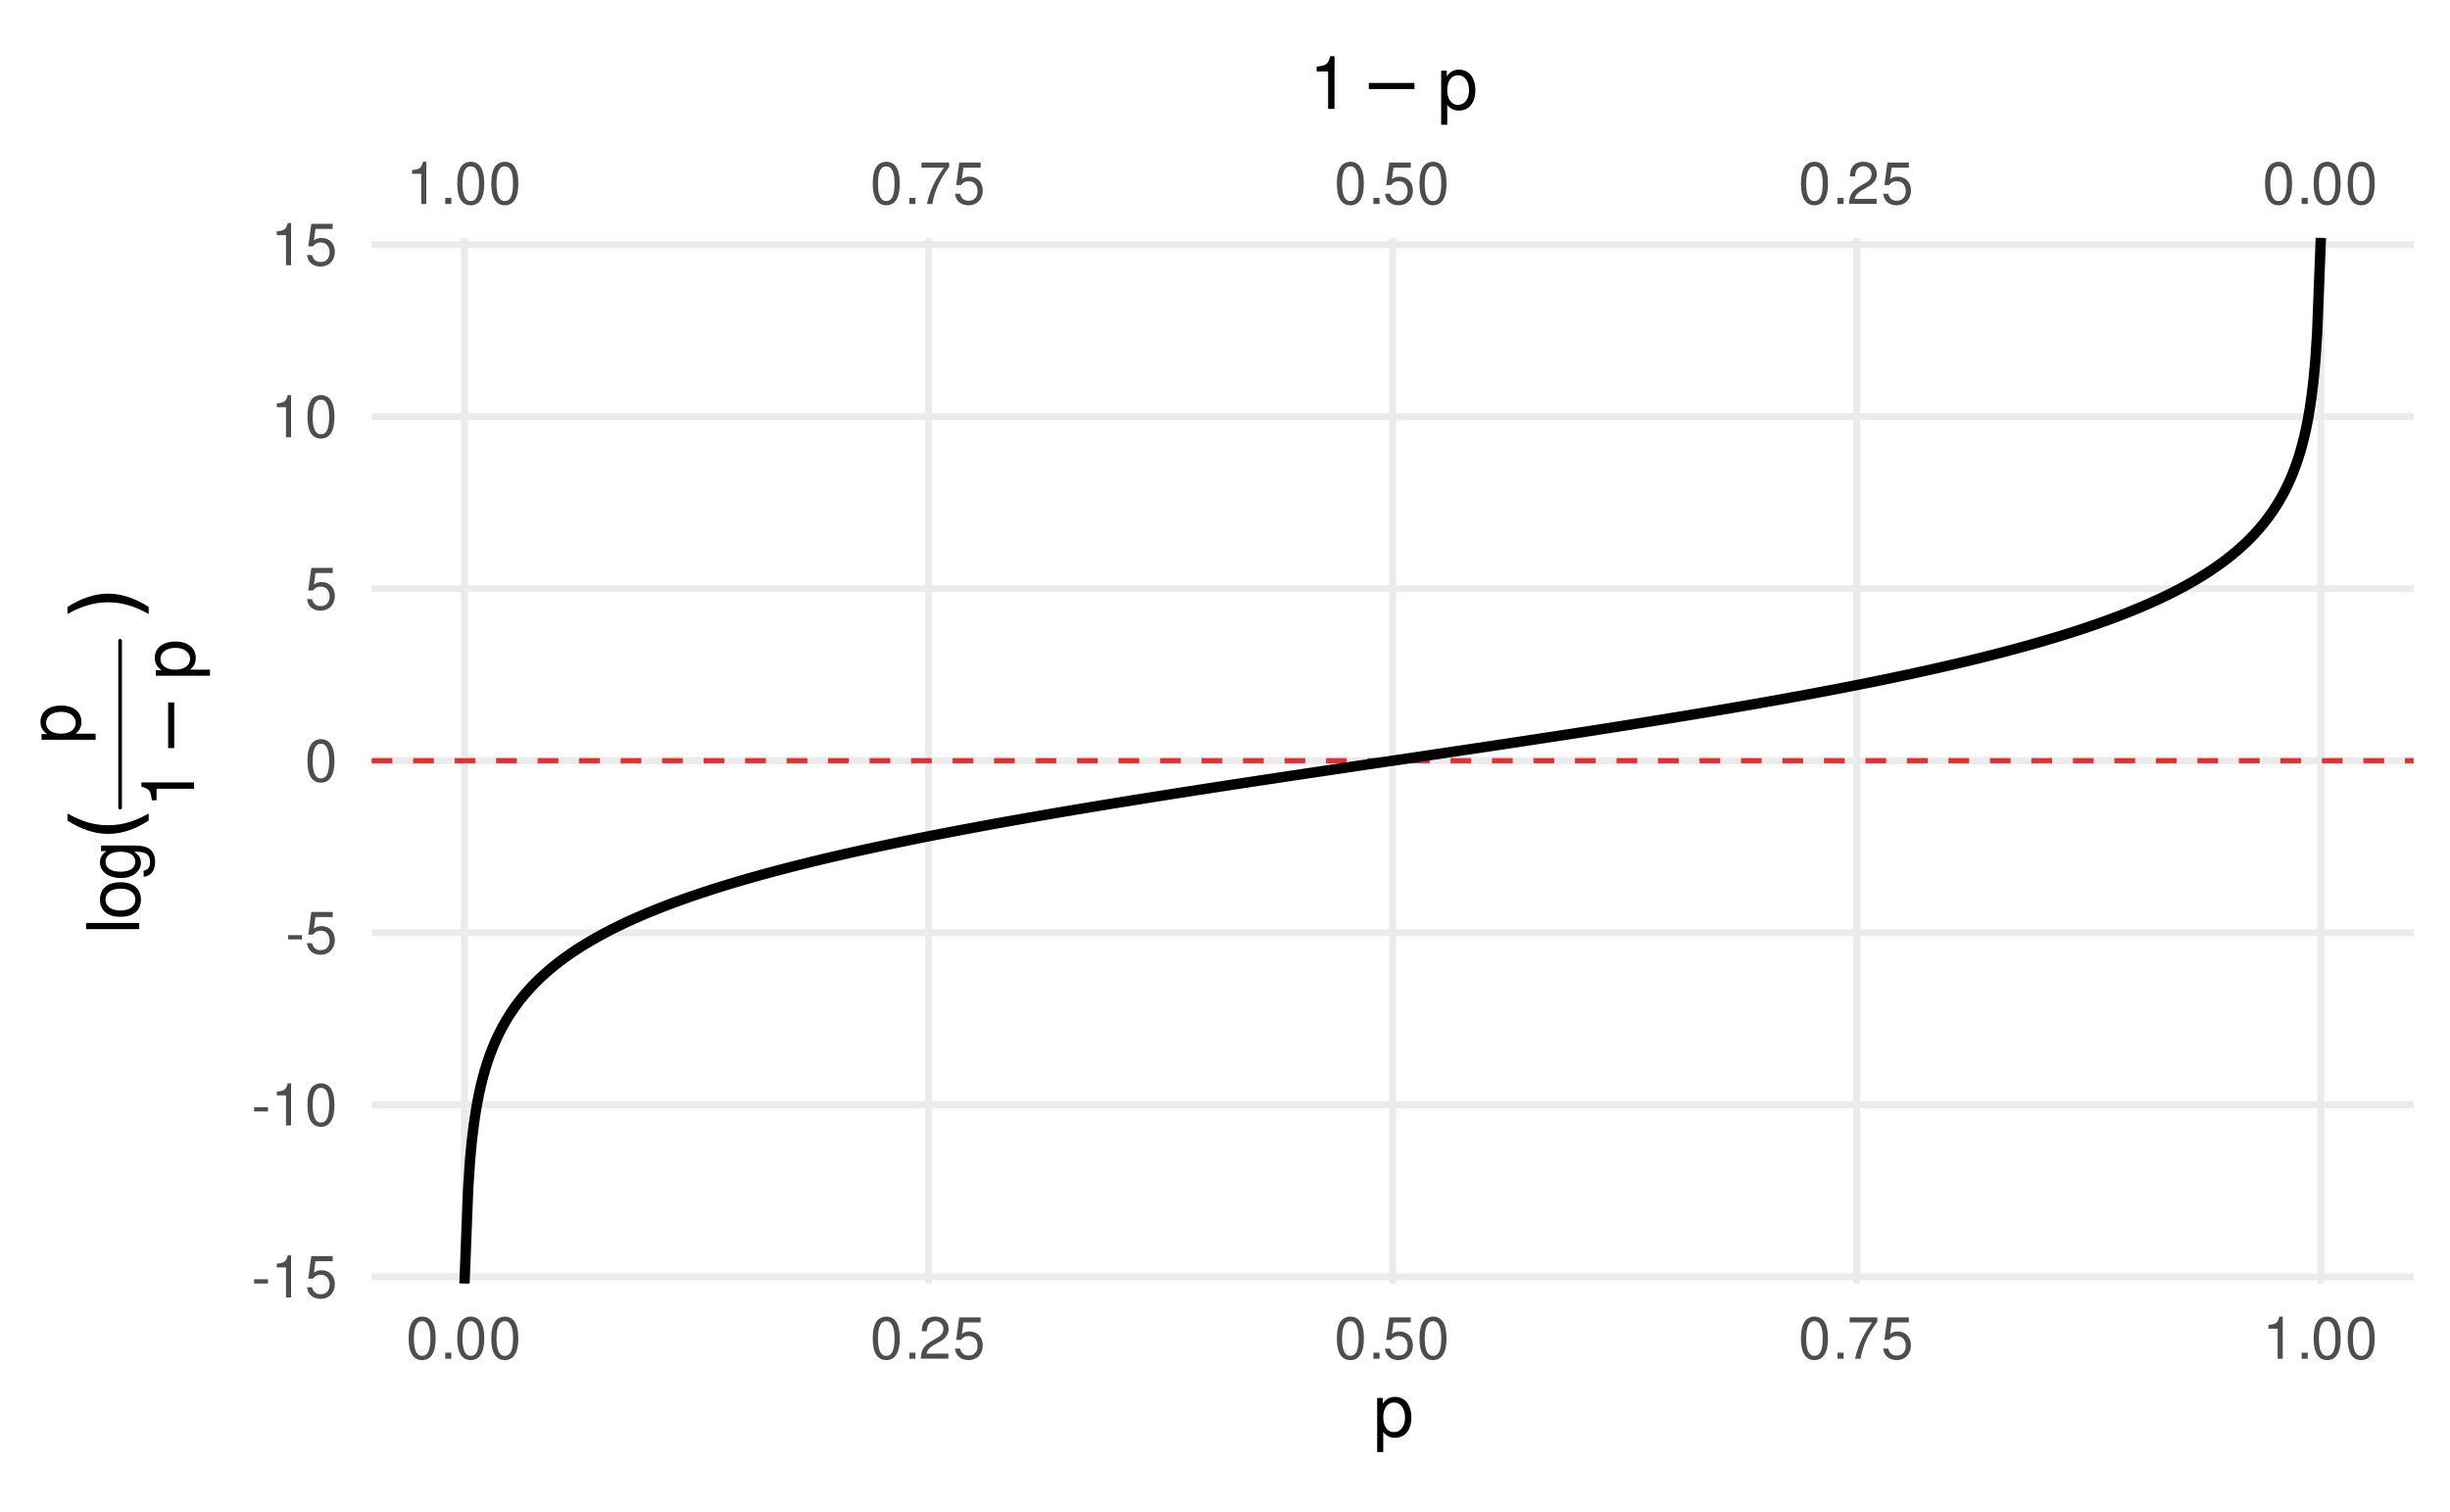<?xml version="1.0" encoding="UTF-8"?>
<svg xmlns="http://www.w3.org/2000/svg" xmlns:xlink="http://www.w3.org/1999/xlink" width="504pt" height="311pt" viewBox="0 0 504 311" version="1.1">
<defs>
<g>
<symbol overflow="visible" id="glyph0-0">
<path style="stroke:none;" d=""/>
</symbol>
<symbol overflow="visible" id="glyph0-1">
<path style="stroke:none;" d="M 3.297 -8.672 C 2.516 -8.672 1.781 -8.312 1.344 -7.734 C 0.797 -6.953 0.516 -5.812 0.516 -4.203 C 0.516 -1.266 1.469 0.281 3.297 0.281 C 5.094 0.281 6.078 -1.266 6.078 -4.125 C 6.078 -5.812 5.812 -6.938 5.25 -7.734 C 4.812 -8.328 4.109 -8.672 3.297 -8.672 Z M 3.297 -7.734 C 4.438 -7.734 5 -6.578 5 -4.219 C 5 -1.75 4.453 -0.594 3.281 -0.594 C 2.156 -0.594 1.594 -1.797 1.594 -4.188 C 1.594 -6.578 2.156 -7.734 3.297 -7.734 Z M 3.297 -7.734 "/>
</symbol>
<symbol overflow="visible" id="glyph0-2">
<path style="stroke:none;" d="M 2.297 -1.25 L 1.047 -1.25 L 1.047 0 L 2.297 0 Z M 2.297 -1.25 "/>
</symbol>
<symbol overflow="visible" id="glyph0-3">
<path style="stroke:none;" d="M 6.078 -1.047 L 1.594 -1.047 C 1.703 -1.766 2.094 -2.219 3.125 -2.859 L 4.328 -3.531 C 5.516 -4.188 6.125 -5.078 6.125 -6.141 C 6.125 -6.859 5.844 -7.531 5.344 -8 C 4.844 -8.453 4.219 -8.672 3.406 -8.672 C 2.328 -8.672 1.531 -8.297 1.062 -7.547 C 0.75 -7.094 0.625 -6.547 0.594 -5.672 L 1.656 -5.672 C 1.688 -6.266 1.766 -6.609 1.906 -6.906 C 2.188 -7.422 2.734 -7.75 3.375 -7.75 C 4.328 -7.75 5.047 -7.062 5.047 -6.125 C 5.047 -5.422 4.656 -4.828 3.906 -4.391 L 2.797 -3.75 C 1.016 -2.719 0.5 -1.906 0.406 -0.016 L 6.078 -0.016 Z M 6.078 -1.047 "/>
</symbol>
<symbol overflow="visible" id="glyph0-4">
<path style="stroke:none;" d="M 5.719 -8.516 L 1.312 -8.516 L 0.688 -3.875 L 1.656 -3.875 C 2.141 -4.469 2.562 -4.672 3.234 -4.672 C 4.375 -4.672 5.078 -3.891 5.078 -2.625 C 5.078 -1.406 4.375 -0.656 3.219 -0.656 C 2.297 -0.656 1.734 -1.125 1.469 -2.094 L 0.422 -2.094 C 0.562 -1.391 0.688 -1.062 0.938 -0.75 C 1.422 -0.094 2.281 0.281 3.234 0.281 C 4.953 0.281 6.156 -0.969 6.156 -2.766 C 6.156 -4.453 5.047 -5.609 3.406 -5.609 C 2.812 -5.609 2.328 -5.453 1.844 -5.094 L 2.172 -7.469 L 5.719 -7.469 Z M 5.719 -8.516 "/>
</symbol>
<symbol overflow="visible" id="glyph0-5">
<path style="stroke:none;" d="M 6.234 -8.516 L 0.547 -8.516 L 0.547 -7.469 L 5.141 -7.469 C 3.125 -4.578 2.297 -2.797 1.656 0 L 2.781 0 C 3.25 -2.719 4.312 -5.062 6.234 -7.625 Z M 6.234 -8.516 "/>
</symbol>
<symbol overflow="visible" id="glyph0-6">
<path style="stroke:none;" d="M 3.109 -6.188 L 3.109 0 L 4.156 0 L 4.156 -8.672 L 3.469 -8.672 C 3.094 -7.344 2.859 -7.156 1.219 -6.953 L 1.219 -6.188 Z M 3.109 -6.188 "/>
</symbol>
<symbol overflow="visible" id="glyph0-7">
<path style="stroke:none;" d="M 3.406 -3.75 L 0.547 -3.75 L 0.547 -2.875 L 3.406 -2.875 Z M 3.406 -3.75 "/>
</symbol>
<symbol overflow="visible" id="glyph1-0">
<path style="stroke:none;" d=""/>
</symbol>
<symbol overflow="visible" id="glyph1-1">
<path style="stroke:none;" d="M 3.891 -7.719 L 3.891 0 L 5.203 0 L 5.203 -10.844 L 4.328 -10.844 C 3.875 -9.188 3.562 -8.953 1.531 -8.688 L 1.531 -7.719 Z M 3.891 -7.719 "/>
</symbol>
<symbol overflow="visible" id="glyph1-2">
<path style="stroke:none;" d="M 0.812 3.266 L 2.062 3.266 L 2.062 -0.828 C 2.734 -0.016 3.469 0.344 4.484 0.344 C 6.531 0.344 7.844 -1.297 7.844 -3.797 C 7.844 -6.438 6.562 -8.078 4.469 -8.078 C 3.406 -8.078 2.547 -7.609 1.969 -6.672 L 1.969 -7.859 L 0.812 -7.859 Z M 4.266 -6.922 C 5.641 -6.922 6.547 -5.703 6.547 -3.828 C 6.547 -2.047 5.625 -0.828 4.266 -0.828 C 2.922 -0.828 2.062 -2.031 2.062 -3.875 C 2.062 -5.719 2.922 -6.922 4.266 -6.922 Z M 4.266 -6.922 "/>
</symbol>
<symbol overflow="visible" id="glyph2-0">
<path style="stroke:none;" d="M 0.75 2.656 L 0.75 -10.578 L 8.25 -10.578 L 8.25 2.656 Z M 1.594 1.812 L 7.406 1.812 L 7.406 -9.734 L 1.594 -9.734 Z M 1.594 1.812 "/>
</symbol>
<symbol overflow="visible" id="glyph2-1">
<path style="stroke:none;" d="M 1.594 -5.328 L 10.984 -5.328 L 10.984 -4.078 L 1.594 -4.078 Z M 1.594 -5.328 "/>
</symbol>
<symbol overflow="visible" id="glyph3-0">
<path style="stroke:none;" d=""/>
</symbol>
<symbol overflow="visible" id="glyph3-1">
<path style="stroke:none;" d="M -10.938 -2.281 L -10.938 -1.016 L 0 -1.016 L 0 -2.281 Z M -10.938 -2.281 "/>
</symbol>
<symbol overflow="visible" id="glyph3-2">
<path style="stroke:none;" d="M -8.078 -4.078 C -8.078 -1.859 -6.516 -0.547 -3.875 -0.547 C -1.219 -0.547 0.344 -1.859 0.344 -4.094 C 0.344 -6.312 -1.234 -7.656 -3.812 -7.656 C -6.547 -7.656 -8.078 -6.359 -8.078 -4.078 Z M -6.938 -4.094 C -6.938 -5.5 -5.781 -6.344 -3.828 -6.344 C -1.969 -6.344 -0.812 -5.469 -0.812 -4.094 C -0.812 -2.703 -1.969 -1.844 -3.875 -1.844 C -5.781 -1.844 -6.938 -2.703 -6.938 -4.094 Z M -6.938 -4.094 "/>
</symbol>
<symbol overflow="visible" id="glyph3-3">
<path style="stroke:none;" d="M -7.859 -6.062 L -6.719 -6.062 C -7.672 -5.438 -8.078 -4.734 -8.078 -3.75 C -8.078 -1.844 -6.312 -0.531 -3.797 -0.531 C -2.469 -0.531 -1.516 -0.844 -0.719 -1.516 C -0.031 -2.094 0.344 -2.844 0.344 -3.656 C 0.344 -4.609 -0.078 -5.281 -1.062 -5.938 L -0.656 -5.938 C 1.438 -5.938 2.219 -5.359 2.219 -3.797 C 2.219 -2.734 1.797 -2.172 0.906 -2.062 L 0.906 -0.781 C 2.359 -0.906 3.266 -2.062 3.266 -3.766 C 3.266 -4.922 2.891 -5.875 2.266 -6.391 C 1.531 -6.984 0.562 -7.219 -1.297 -7.219 L -7.859 -7.219 Z M -6.938 -3.875 C -6.938 -5.188 -5.812 -5.938 -3.828 -5.938 C -1.922 -5.938 -0.812 -5.172 -0.812 -3.875 C -0.812 -2.578 -1.938 -1.828 -3.875 -1.828 C -5.797 -1.828 -6.938 -2.578 -6.938 -3.875 Z M -6.938 -3.875 "/>
</symbol>
<symbol overflow="visible" id="glyph3-4">
<path style="stroke:none;" d="M 3.266 -0.812 L 3.266 -2.062 L -0.828 -2.062 C -0.016 -2.734 0.344 -3.469 0.344 -4.484 C 0.344 -6.531 -1.297 -7.844 -3.797 -7.844 C -6.438 -7.844 -8.078 -6.562 -8.078 -4.469 C -8.078 -3.406 -7.609 -2.547 -6.672 -1.969 L -7.859 -1.969 L -7.859 -0.812 Z M -6.922 -4.266 C -6.922 -5.641 -5.703 -6.547 -3.828 -6.547 C -2.047 -6.547 -0.828 -5.625 -0.828 -4.266 C -0.828 -2.922 -2.031 -2.062 -3.875 -2.062 C -5.719 -2.062 -6.922 -2.922 -6.922 -4.266 Z M -6.922 -4.266 "/>
</symbol>
<symbol overflow="visible" id="glyph3-5">
<path style="stroke:none;" d="M -7.719 -3.891 L 0 -3.891 L 0 -5.203 L -10.844 -5.203 L -10.844 -4.328 C -9.188 -3.875 -8.953 -3.562 -8.688 -1.531 L -7.719 -1.531 Z M -7.719 -3.891 "/>
</symbol>
<symbol overflow="visible" id="glyph4-0">
<path style="stroke:none;" d="M 3.312 -0.938 L -13.219 -0.938 L -13.219 -10.312 L 3.312 -10.312 Z M 2.266 -1.984 L 2.266 -9.266 L -12.172 -9.266 L -12.172 -1.984 Z M 2.266 -1.984 "/>
</symbol>
<symbol overflow="visible" id="glyph4-1">
<path style="stroke:none;" d="M -14.234 -5.812 C -12.828 -5 -11.438 -4.391 -10.062 -3.984 C -8.688 -3.586 -7.297 -3.391 -5.891 -3.391 C -4.473 -3.391 -3.07 -3.586 -1.688 -3.984 C -0.312 -4.391 1.07 -5 2.469 -5.812 L 2.469 -4.344 C 1.039 -3.426 -0.363 -2.738 -1.75 -2.281 C -3.145 -1.832 -4.523 -1.609 -5.891 -1.609 C -7.242 -1.609 -8.609 -1.832 -9.984 -2.281 C -11.367 -2.738 -12.785 -3.426 -14.234 -4.344 Z M -14.234 -5.812 "/>
</symbol>
<symbol overflow="visible" id="glyph4-2">
<path style="stroke:none;" d="M -14.234 -1.5 L -14.234 -2.969 C -12.785 -3.883 -11.367 -4.566 -9.984 -5.016 C -8.609 -5.473 -7.242 -5.703 -5.891 -5.703 C -4.523 -5.703 -3.145 -5.473 -1.75 -5.016 C -0.363 -4.566 1.039 -3.883 2.469 -2.969 L 2.469 -1.5 C 1.07 -2.312 -0.312 -2.914 -1.688 -3.312 C -3.07 -3.719 -4.473 -3.922 -5.891 -3.922 C -7.297 -3.922 -8.688 -3.719 -10.062 -3.312 C -11.438 -2.914 -12.828 -2.312 -14.234 -1.5 Z M -14.234 -1.5 "/>
</symbol>
<symbol overflow="visible" id="glyph5-0">
<path style="stroke:none;" d="M 2.656 -0.75 L -10.578 -0.75 L -10.578 -8.25 L 2.656 -8.25 Z M 1.812 -1.594 L 1.812 -7.406 L -9.734 -7.406 L -9.734 -1.594 Z M 1.812 -1.594 "/>
</symbol>
<symbol overflow="visible" id="glyph5-1">
<path style="stroke:none;" d="M -5.328 -1.594 L -5.328 -10.984 L -4.078 -10.984 L -4.078 -1.594 Z M -5.328 -1.594 "/>
</symbol>
</g>
<clipPath id="clip1">
  <path d="M 76.453 261 L 496.527 261 L 496.527 264 L 76.453 264 Z M 76.453 261 "/>
</clipPath>
<clipPath id="clip2">
  <path d="M 76.453 226 L 496.527 226 L 496.527 229 L 76.453 229 Z M 76.453 226 "/>
</clipPath>
<clipPath id="clip3">
  <path d="M 76.453 191 L 496.527 191 L 496.527 193 L 76.453 193 Z M 76.453 191 "/>
</clipPath>
<clipPath id="clip4">
  <path d="M 76.453 155 L 496.527 155 L 496.527 158 L 76.453 158 Z M 76.453 155 "/>
</clipPath>
<clipPath id="clip5">
  <path d="M 76.453 120 L 496.527 120 L 496.527 122 L 76.453 122 Z M 76.453 120 "/>
</clipPath>
<clipPath id="clip6">
  <path d="M 76.453 84 L 496.527 84 L 496.527 87 L 76.453 87 Z M 76.453 84 "/>
</clipPath>
<clipPath id="clip7">
  <path d="M 76.453 49 L 496.527 49 L 496.527 52 L 76.453 52 Z M 76.453 49 "/>
</clipPath>
<clipPath id="clip8">
  <path d="M 94 48.934 L 97 48.934 L 97 264.066 L 94 264.066 Z M 94 48.934 "/>
</clipPath>
<clipPath id="clip9">
  <path d="M 190 48.934 L 192 48.934 L 192 264.066 L 190 264.066 Z M 190 48.934 "/>
</clipPath>
<clipPath id="clip10">
  <path d="M 285 48.934 L 288 48.934 L 288 264.066 L 285 264.066 Z M 285 48.934 "/>
</clipPath>
<clipPath id="clip11">
  <path d="M 381 48.934 L 383 48.934 L 383 264.066 L 381 264.066 Z M 381 48.934 "/>
</clipPath>
<clipPath id="clip12">
  <path d="M 476 48.934 L 479 48.934 L 479 264.066 L 476 264.066 Z M 476 48.934 "/>
</clipPath>
<clipPath id="clip13">
  <path d="M 76.453 155 L 496.527 155 L 496.527 158 L 76.453 158 Z M 76.453 155 "/>
</clipPath>
<clipPath id="clip14">
  <path d="M 94 48.934 L 479 48.934 L 479 264.066 L 94 264.066 Z M 94 48.934 "/>
</clipPath>
</defs>
<g id="surface44">
<rect x="0" y="0" width="504" height="311" style="fill:rgb(100%,100%,100%);fill-opacity:1;stroke:none;"/>
<g clip-path="url(#clip1)" clip-rule="nonzero">
<path style="fill:none;stroke-width:1.455;stroke-linecap:butt;stroke-linejoin:round;stroke:rgb(92.157%,92.157%,92.157%);stroke-opacity:1;stroke-miterlimit:10;" d="M 76.453 262.688 L 496.527 262.688 "/>
</g>
<g clip-path="url(#clip2)" clip-rule="nonzero">
<path style="fill:none;stroke-width:1.455;stroke-linecap:butt;stroke-linejoin:round;stroke:rgb(92.157%,92.157%,92.157%);stroke-opacity:1;stroke-miterlimit:10;" d="M 76.453 227.293 L 496.527 227.293 "/>
</g>
<g clip-path="url(#clip3)" clip-rule="nonzero">
<path style="fill:none;stroke-width:1.455;stroke-linecap:butt;stroke-linejoin:round;stroke:rgb(92.157%,92.157%,92.157%);stroke-opacity:1;stroke-miterlimit:10;" d="M 76.453 191.895 L 496.527 191.895 "/>
</g>
<g clip-path="url(#clip4)" clip-rule="nonzero">
<path style="fill:none;stroke-width:1.455;stroke-linecap:butt;stroke-linejoin:round;stroke:rgb(92.157%,92.157%,92.157%);stroke-opacity:1;stroke-miterlimit:10;" d="M 76.453 156.5 L 496.527 156.5 "/>
</g>
<g clip-path="url(#clip5)" clip-rule="nonzero">
<path style="fill:none;stroke-width:1.455;stroke-linecap:butt;stroke-linejoin:round;stroke:rgb(92.157%,92.157%,92.157%);stroke-opacity:1;stroke-miterlimit:10;" d="M 76.453 121.105 L 496.527 121.105 "/>
</g>
<g clip-path="url(#clip6)" clip-rule="nonzero">
<path style="fill:none;stroke-width:1.455;stroke-linecap:butt;stroke-linejoin:round;stroke:rgb(92.157%,92.157%,92.157%);stroke-opacity:1;stroke-miterlimit:10;" d="M 76.453 85.707 L 496.527 85.707 "/>
</g>
<g clip-path="url(#clip7)" clip-rule="nonzero">
<path style="fill:none;stroke-width:1.455;stroke-linecap:butt;stroke-linejoin:round;stroke:rgb(92.157%,92.157%,92.157%);stroke-opacity:1;stroke-miterlimit:10;" d="M 76.453 50.312 L 496.527 50.312 "/>
</g>
<g clip-path="url(#clip8)" clip-rule="nonzero">
<path style="fill:none;stroke-width:1.455;stroke-linecap:butt;stroke-linejoin:round;stroke:rgb(92.157%,92.157%,92.157%);stroke-opacity:1;stroke-miterlimit:10;" d="M 95.547 264.066 L 95.547 48.934 "/>
</g>
<g clip-path="url(#clip9)" clip-rule="nonzero">
<path style="fill:none;stroke-width:1.455;stroke-linecap:butt;stroke-linejoin:round;stroke:rgb(92.157%,92.157%,92.157%);stroke-opacity:1;stroke-miterlimit:10;" d="M 191.02 264.066 L 191.02 48.934 "/>
</g>
<g clip-path="url(#clip10)" clip-rule="nonzero">
<path style="fill:none;stroke-width:1.455;stroke-linecap:butt;stroke-linejoin:round;stroke:rgb(92.157%,92.157%,92.157%);stroke-opacity:1;stroke-miterlimit:10;" d="M 286.492 264.066 L 286.492 48.934 "/>
</g>
<g clip-path="url(#clip11)" clip-rule="nonzero">
<path style="fill:none;stroke-width:1.455;stroke-linecap:butt;stroke-linejoin:round;stroke:rgb(92.157%,92.157%,92.157%);stroke-opacity:1;stroke-miterlimit:10;" d="M 381.961 264.066 L 381.961 48.934 "/>
</g>
<g clip-path="url(#clip12)" clip-rule="nonzero">
<path style="fill:none;stroke-width:1.455;stroke-linecap:butt;stroke-linejoin:round;stroke:rgb(92.157%,92.157%,92.157%);stroke-opacity:1;stroke-miterlimit:10;" d="M 477.434 264.066 L 477.434 48.934 "/>
</g>
<g clip-path="url(#clip13)" clip-rule="nonzero">
<path style="fill:none;stroke-width:1.067;stroke-linecap:butt;stroke-linejoin:round;stroke:rgb(93.333%,17.255%,17.255%);stroke-opacity:1;stroke-dasharray:4.268,4.268;stroke-miterlimit:10;" d="M 76.453 156.5 L 496.527 156.5 "/>
</g>
<g clip-path="url(#clip14)" clip-rule="nonzero">
<path style="fill:none;stroke-width:2.134;stroke-linecap:butt;stroke-linejoin:round;stroke:rgb(0%,0%,0%);stroke-opacity:1;stroke-miterlimit:10;" d="M 95.547 264.066 L 95.93 254.289 L 96.312 244.461 L 96.691 238.707 L 97.074 234.617 L 97.457 231.445 L 97.84 228.848 L 98.223 226.652 L 98.602 224.746 L 98.984 223.066 L 99.367 221.559 L 99.75 220.195 L 100.129 218.949 L 100.512 217.801 L 100.895 216.738 L 101.277 215.746 L 101.656 214.82 L 102.039 213.945 L 102.422 213.121 L 102.805 212.344 L 103.184 211.602 L 103.566 210.898 L 103.949 210.223 L 104.332 209.578 L 104.711 208.961 L 105.094 208.371 L 105.477 207.801 L 105.859 207.25 L 106.242 206.723 L 106.621 206.211 L 107.004 205.715 L 107.387 205.238 L 107.77 204.773 L 108.148 204.324 L 108.531 203.887 L 108.914 203.461 L 109.297 203.047 L 109.676 202.645 L 110.059 202.25 L 110.441 201.871 L 110.824 201.496 L 111.203 201.133 L 111.586 200.777 L 111.969 200.43 L 112.352 200.086 L 112.734 199.754 L 113.113 199.43 L 113.496 199.109 L 113.879 198.797 L 114.262 198.488 L 114.641 198.188 L 115.406 197.602 L 115.789 197.32 L 116.168 197.039 L 116.551 196.766 L 116.934 196.496 L 117.316 196.23 L 117.695 195.969 L 118.078 195.711 L 118.461 195.457 L 118.844 195.207 L 119.223 194.961 L 119.988 194.484 L 120.754 194.016 L 121.133 193.789 L 121.516 193.562 L 122.281 193.125 L 122.66 192.906 L 123.426 192.484 L 123.809 192.277 L 124.188 192.07 L 124.57 191.867 L 125.336 191.469 L 125.715 191.273 L 126.098 191.078 L 126.48 190.887 L 126.863 190.699 L 127.242 190.512 L 128.008 190.145 L 128.773 189.785 L 129.152 189.605 L 129.535 189.43 L 130.301 189.086 L 130.68 188.914 L 131.445 188.578 L 131.828 188.414 L 132.207 188.25 L 132.59 188.086 L 133.355 187.766 L 133.734 187.609 L 134.5 187.297 L 135.266 186.992 L 135.645 186.84 L 136.027 186.688 L 136.41 186.539 L 136.793 186.395 L 137.172 186.246 L 137.938 185.957 L 138.32 185.816 L 138.699 185.672 L 139.465 185.391 L 139.848 185.254 L 140.227 185.117 L 140.992 184.844 L 141.375 184.711 L 141.754 184.574 L 142.137 184.441 L 142.52 184.312 L 142.902 184.18 L 143.285 184.051 L 143.664 183.922 L 144.047 183.793 L 144.43 183.668 L 144.812 183.539 L 145.191 183.414 L 145.957 183.164 L 146.34 183.043 L 146.719 182.922 L 147.102 182.797 L 147.484 182.676 L 147.867 182.559 L 148.246 182.438 L 149.395 182.086 L 149.773 181.969 L 150.156 181.852 L 150.539 181.738 L 150.922 181.621 L 151.305 181.508 L 151.684 181.395 L 152.066 181.281 L 152.449 181.172 L 152.832 181.059 L 153.211 180.949 L 154.359 180.621 L 154.738 180.512 L 155.121 180.402 L 155.887 180.191 L 156.266 180.082 L 157.031 179.871 L 157.414 179.77 L 157.797 179.664 L 158.176 179.562 L 158.559 179.457 L 159.324 179.254 L 159.703 179.152 L 160.469 178.949 L 160.852 178.852 L 161.23 178.75 L 161.613 178.652 L 161.996 178.551 L 162.379 178.453 L 162.758 178.355 L 163.523 178.16 L 163.906 178.066 L 164.285 177.969 L 164.668 177.875 L 165.051 177.777 L 165.816 177.59 L 166.195 177.496 L 167.344 177.215 L 167.723 177.121 L 168.105 177.031 L 168.488 176.938 L 168.871 176.848 L 169.25 176.754 L 170.398 176.484 L 170.777 176.395 L 171.543 176.215 L 171.926 176.129 L 172.309 176.039 L 172.688 175.953 L 173.07 175.863 L 173.453 175.777 L 173.836 175.688 L 174.215 175.602 L 175.363 175.344 L 175.742 175.258 L 176.125 175.172 L 176.508 175.09 L 176.891 175.004 L 177.27 174.918 L 178.035 174.754 L 178.418 174.668 L 178.797 174.586 L 179.18 174.504 L 179.562 174.418 L 180.328 174.254 L 180.707 174.172 L 181.09 174.094 L 181.855 173.93 L 182.234 173.848 L 182.617 173.77 L 183 173.688 L 183.383 173.609 L 183.762 173.527 L 184.145 173.449 L 184.527 173.367 L 184.91 173.289 L 185.289 173.211 L 186.438 172.977 L 186.816 172.898 L 187.965 172.664 L 188.348 172.59 L 188.727 172.512 L 189.109 172.434 L 189.492 172.359 L 189.875 172.281 L 190.254 172.207 L 190.637 172.129 L 191.402 171.98 L 191.781 171.902 L 192.93 171.68 L 193.309 171.605 L 194.84 171.309 L 195.219 171.234 L 195.602 171.164 L 196.367 171.016 L 196.746 170.945 L 197.512 170.797 L 197.895 170.727 L 198.273 170.652 L 199.039 170.512 L 199.422 170.438 L 199.801 170.367 L 200.566 170.227 L 200.949 170.152 L 201.328 170.082 L 202.859 169.801 L 203.238 169.73 L 203.621 169.66 L 204.004 169.594 L 204.387 169.523 L 204.766 169.453 L 205.148 169.383 L 205.531 169.316 L 205.914 169.246 L 206.293 169.176 L 206.676 169.109 L 207.059 169.039 L 207.441 168.973 L 207.82 168.902 L 208.203 168.836 L 208.586 168.766 L 209.352 168.633 L 209.73 168.562 L 210.879 168.363 L 211.258 168.293 L 212.406 168.094 L 212.785 168.027 L 213.934 167.828 L 214.312 167.762 L 215.078 167.629 L 215.461 167.566 L 215.84 167.5 L 216.988 167.301 L 217.371 167.238 L 217.75 167.172 L 218.133 167.105 L 218.516 167.043 L 218.898 166.977 L 219.277 166.914 L 219.66 166.848 L 220.043 166.785 L 220.426 166.719 L 220.805 166.656 L 221.188 166.59 L 221.57 166.527 L 221.953 166.461 L 222.332 166.398 L 222.715 166.336 L 223.098 166.27 L 223.48 166.207 L 223.859 166.145 L 224.242 166.082 L 224.625 166.016 L 225.391 165.891 L 225.77 165.828 L 226.918 165.641 L 227.297 165.578 L 228.445 165.391 L 228.824 165.328 L 229.973 165.141 L 230.352 165.078 L 231.117 164.953 L 231.5 164.895 L 231.883 164.832 L 232.262 164.77 L 233.027 164.645 L 233.41 164.586 L 233.789 164.523 L 234.172 164.461 L 234.555 164.402 L 234.938 164.34 L 235.316 164.277 L 235.699 164.219 L 236.082 164.156 L 236.465 164.098 L 236.844 164.035 L 237.227 163.977 L 237.992 163.852 L 238.371 163.793 L 238.754 163.734 L 239.137 163.672 L 239.52 163.613 L 239.902 163.551 L 240.281 163.492 L 240.664 163.43 L 241.43 163.312 L 241.809 163.25 L 242.574 163.133 L 242.957 163.07 L 243.336 163.012 L 244.102 162.895 L 244.484 162.832 L 244.863 162.773 L 245.629 162.656 L 246.012 162.594 L 246.395 162.535 L 246.773 162.477 L 247.922 162.301 L 248.301 162.242 L 248.684 162.184 L 249.066 162.121 L 249.449 162.062 L 249.828 162.004 L 250.977 161.828 L 251.355 161.77 L 252.504 161.594 L 252.883 161.535 L 254.031 161.359 L 254.414 161.305 L 254.793 161.246 L 255.941 161.07 L 256.32 161.012 L 257.469 160.836 L 257.848 160.781 L 258.996 160.605 L 259.375 160.547 L 259.758 160.492 L 260.523 160.375 L 260.902 160.316 L 261.285 160.258 L 261.668 160.203 L 262.434 160.086 L 262.812 160.031 L 263.961 159.855 L 264.34 159.801 L 265.105 159.684 L 265.488 159.629 L 265.867 159.57 L 266.25 159.512 L 266.633 159.457 L 267.016 159.398 L 267.395 159.34 L 267.777 159.285 L 268.543 159.168 L 268.926 159.113 L 269.305 159.055 L 269.688 159 L 270.453 158.883 L 270.832 158.828 L 271.215 158.77 L 271.598 158.715 L 271.98 158.656 L 272.359 158.598 L 272.742 158.543 L 273.125 158.484 L 273.508 158.43 L 273.887 158.371 L 274.27 158.316 L 275.035 158.199 L 275.414 158.145 L 275.797 158.086 L 276.18 158.031 L 276.562 157.973 L 276.945 157.918 L 277.324 157.859 L 277.707 157.805 L 278.09 157.746 L 278.473 157.691 L 278.852 157.633 L 279.234 157.578 L 279.617 157.52 L 280 157.465 L 280.379 157.406 L 280.762 157.352 L 281.145 157.293 L 281.527 157.238 L 281.906 157.18 L 282.289 157.125 L 283.055 157.008 L 283.434 156.953 L 283.816 156.895 L 284.199 156.84 L 284.582 156.781 L 284.965 156.727 L 285.344 156.668 L 285.727 156.613 L 286.109 156.555 L 286.492 156.5 L 286.871 156.445 L 287.254 156.387 L 287.637 156.332 L 288.02 156.273 L 288.398 156.219 L 288.781 156.16 L 289.164 156.105 L 289.547 156.047 L 289.926 155.992 L 290.691 155.875 L 291.074 155.82 L 291.457 155.762 L 291.836 155.707 L 292.219 155.648 L 292.602 155.594 L 292.984 155.535 L 293.363 155.48 L 293.746 155.422 L 294.129 155.367 L 294.512 155.309 L 294.891 155.254 L 295.273 155.195 L 295.656 155.141 L 296.039 155.082 L 296.418 155.027 L 296.801 154.969 L 297.184 154.914 L 297.566 154.855 L 297.945 154.801 L 298.711 154.684 L 299.094 154.629 L 299.477 154.57 L 299.855 154.516 L 300.238 154.457 L 300.621 154.402 L 301.004 154.344 L 301.383 154.285 L 301.766 154.23 L 302.148 154.172 L 302.531 154.117 L 302.91 154.059 L 303.293 154 L 303.676 153.945 L 304.059 153.887 L 304.438 153.832 L 305.203 153.715 L 305.586 153.66 L 305.969 153.602 L 306.348 153.543 L 306.73 153.488 L 307.496 153.371 L 307.875 153.316 L 308.641 153.199 L 309.023 153.145 L 309.402 153.086 L 310.168 152.969 L 310.551 152.914 L 310.93 152.855 L 311.312 152.797 L 311.695 152.742 L 312.078 152.684 L 312.457 152.625 L 313.223 152.508 L 313.605 152.453 L 313.988 152.395 L 314.367 152.336 L 315.133 152.219 L 315.516 152.164 L 315.895 152.105 L 317.043 151.93 L 317.422 151.871 L 318.57 151.695 L 318.949 151.641 L 320.098 151.465 L 320.477 151.406 L 322.008 151.172 L 322.387 151.113 L 323.535 150.938 L 323.914 150.879 L 324.297 150.816 L 325.062 150.699 L 325.441 150.641 L 326.59 150.465 L 326.969 150.406 L 327.352 150.344 L 328.5 150.168 L 328.879 150.105 L 330.027 149.93 L 330.406 149.867 L 331.172 149.75 L 331.555 149.688 L 331.934 149.629 L 332.316 149.57 L 332.699 149.508 L 333.082 149.449 L 333.461 149.387 L 333.844 149.328 L 334.227 149.266 L 334.609 149.207 L 334.988 149.148 L 335.754 149.023 L 336.137 148.965 L 336.52 148.902 L 336.898 148.844 L 337.281 148.781 L 337.664 148.723 L 338.047 148.66 L 338.426 148.598 L 338.809 148.539 L 339.574 148.414 L 339.953 148.355 L 341.102 148.168 L 341.48 148.105 L 341.863 148.047 L 343.012 147.859 L 343.391 147.797 L 344.539 147.609 L 344.918 147.547 L 346.066 147.359 L 346.445 147.297 L 347.594 147.109 L 347.973 147.047 L 348.355 146.984 L 348.738 146.918 L 349.121 146.855 L 349.5 146.793 L 349.883 146.73 L 350.266 146.664 L 351.031 146.539 L 351.41 146.473 L 351.793 146.41 L 352.176 146.344 L 352.559 146.281 L 352.938 146.215 L 353.32 146.152 L 353.703 146.086 L 354.086 146.023 L 354.465 145.957 L 354.848 145.895 L 355.613 145.762 L 355.992 145.699 L 357.141 145.5 L 357.52 145.434 L 357.902 145.371 L 359.051 145.172 L 359.43 145.105 L 360.578 144.906 L 360.957 144.84 L 361.723 144.707 L 362.105 144.637 L 362.484 144.57 L 363.25 144.438 L 363.633 144.367 L 364.012 144.301 L 364.395 144.234 L 364.777 144.164 L 365.16 144.098 L 365.543 144.027 L 365.922 143.961 L 366.305 143.891 L 366.688 143.824 L 367.07 143.754 L 367.449 143.684 L 367.832 143.617 L 368.598 143.477 L 368.977 143.406 L 369.359 143.34 L 370.125 143.199 L 370.504 143.129 L 371.652 142.918 L 372.031 142.848 L 372.414 142.773 L 373.562 142.562 L 373.941 142.488 L 374.707 142.348 L 375.09 142.273 L 375.469 142.203 L 376.234 142.055 L 376.617 141.984 L 376.996 141.91 L 377.379 141.836 L 377.762 141.766 L 378.145 141.691 L 378.523 141.617 L 380.055 141.32 L 380.434 141.246 L 381.199 141.098 L 381.582 141.02 L 381.961 140.945 L 382.344 140.871 L 382.727 140.793 L 383.109 140.719 L 383.488 140.641 L 383.871 140.566 L 384.637 140.41 L 385.016 140.336 L 386.164 140.102 L 386.543 140.023 L 388.074 139.711 L 388.453 139.633 L 388.836 139.551 L 389.219 139.473 L 389.602 139.391 L 389.98 139.312 L 390.363 139.23 L 390.746 139.152 L 391.129 139.07 L 391.508 138.988 L 391.891 138.906 L 392.273 138.828 L 392.656 138.746 L 393.035 138.664 L 393.418 138.582 L 393.801 138.496 L 394.184 138.414 L 394.562 138.332 L 394.945 138.246 L 395.711 138.082 L 396.094 137.996 L 396.473 137.91 L 396.855 137.828 L 397.621 137.656 L 398 137.57 L 399.148 137.312 L 399.527 137.223 L 399.91 137.137 L 400.293 137.047 L 400.676 136.961 L 401.055 136.871 L 401.438 136.785 L 402.586 136.516 L 402.965 136.426 L 403.73 136.246 L 404.113 136.152 L 404.492 136.062 L 404.875 135.969 L 405.258 135.879 L 405.641 135.785 L 406.02 135.691 L 407.168 135.41 L 407.547 135.316 L 407.93 135.223 L 408.312 135.125 L 408.695 135.031 L 409.074 134.934 L 409.457 134.84 L 410.605 134.547 L 410.984 134.449 L 411.367 134.348 L 411.75 134.25 L 412.133 134.148 L 412.512 134.051 L 413.66 133.746 L 414.039 133.645 L 414.422 133.543 L 414.805 133.438 L 415.188 133.336 L 415.566 133.23 L 415.949 133.129 L 416.715 132.918 L 417.094 132.809 L 417.859 132.598 L 418.625 132.379 L 419.004 132.27 L 420.152 131.941 L 420.531 131.828 L 420.914 131.719 L 421.68 131.492 L 422.059 131.379 L 422.441 131.262 L 422.824 131.148 L 423.207 131.031 L 423.586 130.914 L 424.734 130.562 L 425.117 130.441 L 425.496 130.324 L 425.879 130.203 L 426.262 130.078 L 426.645 129.957 L 427.023 129.836 L 428.172 129.461 L 428.551 129.332 L 428.934 129.207 L 429.699 128.949 L 430.078 128.82 L 430.461 128.688 L 430.844 128.559 L 431.227 128.426 L 431.605 128.289 L 431.988 128.156 L 433.137 127.746 L 433.516 127.609 L 434.281 127.328 L 434.664 127.184 L 435.043 127.043 L 435.809 126.754 L 436.191 126.605 L 436.57 126.461 L 436.953 126.312 L 437.719 126.008 L 438.098 125.855 L 438.48 125.703 L 439.629 125.234 L 440.008 125.074 L 440.391 124.914 L 441.156 124.586 L 441.535 124.422 L 442.301 124.086 L 442.684 123.914 L 443.062 123.742 L 443.445 123.57 L 443.828 123.395 L 444.211 123.215 L 444.59 123.035 L 444.973 122.855 L 445.738 122.488 L 446.117 122.301 L 446.5 122.113 L 446.883 121.922 L 447.648 121.531 L 448.027 121.332 L 448.41 121.133 L 448.793 120.93 L 449.176 120.723 L 449.555 120.516 L 450.32 120.094 L 450.703 119.875 L 451.082 119.656 L 451.465 119.438 L 452.23 118.984 L 452.609 118.75 L 452.992 118.516 L 453.758 118.039 L 454.137 117.793 L 454.52 117.543 L 454.902 117.289 L 455.285 117.031 L 455.668 116.77 L 456.047 116.504 L 456.43 116.234 L 456.812 115.961 L 457.195 115.68 L 457.574 115.398 L 458.34 114.812 L 458.723 114.512 L 459.102 114.203 L 459.484 113.891 L 459.867 113.57 L 460.25 113.246 L 460.629 112.914 L 461.012 112.57 L 461.395 112.223 L 461.777 111.867 L 462.16 111.504 L 462.539 111.129 L 462.922 110.75 L 463.305 110.355 L 463.688 109.953 L 464.066 109.539 L 464.449 109.113 L 464.832 108.676 L 465.215 108.227 L 465.594 107.762 L 465.977 107.285 L 466.359 106.789 L 466.742 106.277 L 467.121 105.75 L 467.504 105.199 L 467.887 104.629 L 468.27 104.039 L 468.648 103.422 L 469.031 102.777 L 469.414 102.102 L 469.797 101.398 L 470.18 100.656 L 470.559 99.879 L 470.941 99.055 L 471.324 98.18 L 471.707 97.254 L 472.086 96.262 L 472.469 95.199 L 472.852 94.051 L 473.234 92.805 L 473.613 91.441 L 473.996 89.934 L 474.379 88.254 L 474.762 86.348 L 475.141 84.152 L 475.523 81.555 L 475.906 78.383 L 476.289 74.293 L 476.672 68.539 L 477.051 58.711 L 477.434 48.934 "/>
</g>
<g style="fill:rgb(30.196%,30.196%,30.196%);fill-opacity:1;">
  <use xlink:href="#glyph0-1" x="465.434" y="41.955"/>
  <use xlink:href="#glyph0-2" x="472.434" y="41.955"/>
  <use xlink:href="#glyph0-1" x="475.434" y="41.955"/>
  <use xlink:href="#glyph0-1" x="482.434" y="41.955"/>
</g>
<g style="fill:rgb(30.196%,30.196%,30.196%);fill-opacity:1;">
  <use xlink:href="#glyph0-1" x="369.961" y="41.955"/>
  <use xlink:href="#glyph0-2" x="376.961" y="41.955"/>
  <use xlink:href="#glyph0-3" x="379.961" y="41.955"/>
  <use xlink:href="#glyph0-4" x="386.961" y="41.955"/>
</g>
<g style="fill:rgb(30.196%,30.196%,30.196%);fill-opacity:1;">
  <use xlink:href="#glyph0-1" x="274.492" y="41.955"/>
  <use xlink:href="#glyph0-2" x="281.492" y="41.955"/>
  <use xlink:href="#glyph0-4" x="284.492" y="41.955"/>
  <use xlink:href="#glyph0-1" x="291.492" y="41.955"/>
</g>
<g style="fill:rgb(30.196%,30.196%,30.196%);fill-opacity:1;">
  <use xlink:href="#glyph0-1" x="179.02" y="41.955"/>
  <use xlink:href="#glyph0-2" x="186.02" y="41.955"/>
  <use xlink:href="#glyph0-5" x="189.02" y="41.955"/>
  <use xlink:href="#glyph0-4" x="196.02" y="41.955"/>
</g>
<g style="fill:rgb(30.196%,30.196%,30.196%);fill-opacity:1;">
  <use xlink:href="#glyph0-6" x="83.547" y="41.955"/>
  <use xlink:href="#glyph0-2" x="90.547" y="41.955"/>
  <use xlink:href="#glyph0-1" x="93.547" y="41.955"/>
  <use xlink:href="#glyph0-1" x="100.547" y="41.955"/>
</g>
<g style="fill:rgb(30.196%,30.196%,30.196%);fill-opacity:1;">
  <use xlink:href="#glyph0-7" x="51.727" y="266.936"/>
  <use xlink:href="#glyph0-6" x="55.727" y="266.936"/>
  <use xlink:href="#glyph0-4" x="62.727" y="266.936"/>
</g>
<g style="fill:rgb(30.196%,30.196%,30.196%);fill-opacity:1;">
  <use xlink:href="#glyph0-7" x="51.727" y="231.541"/>
  <use xlink:href="#glyph0-6" x="55.727" y="231.541"/>
  <use xlink:href="#glyph0-1" x="62.727" y="231.541"/>
</g>
<g style="fill:rgb(30.196%,30.196%,30.196%);fill-opacity:1;">
  <use xlink:href="#glyph0-7" x="58.727" y="196.143"/>
  <use xlink:href="#glyph0-4" x="62.727" y="196.143"/>
</g>
<g style="fill:rgb(30.196%,30.196%,30.196%);fill-opacity:1;">
  <use xlink:href="#glyph0-1" x="62.727" y="160.748"/>
</g>
<g style="fill:rgb(30.196%,30.196%,30.196%);fill-opacity:1;">
  <use xlink:href="#glyph0-4" x="62.727" y="125.354"/>
</g>
<g style="fill:rgb(30.196%,30.196%,30.196%);fill-opacity:1;">
  <use xlink:href="#glyph0-6" x="55.727" y="89.955"/>
  <use xlink:href="#glyph0-1" x="62.727" y="89.955"/>
</g>
<g style="fill:rgb(30.196%,30.196%,30.196%);fill-opacity:1;">
  <use xlink:href="#glyph0-6" x="55.727" y="54.561"/>
  <use xlink:href="#glyph0-4" x="62.727" y="54.561"/>
</g>
<g style="fill:rgb(30.196%,30.196%,30.196%);fill-opacity:1;">
  <use xlink:href="#glyph0-1" x="83.547" y="279.541"/>
  <use xlink:href="#glyph0-2" x="90.547" y="279.541"/>
  <use xlink:href="#glyph0-1" x="93.547" y="279.541"/>
  <use xlink:href="#glyph0-1" x="100.547" y="279.541"/>
</g>
<g style="fill:rgb(30.196%,30.196%,30.196%);fill-opacity:1;">
  <use xlink:href="#glyph0-1" x="179.02" y="279.541"/>
  <use xlink:href="#glyph0-2" x="186.02" y="279.541"/>
  <use xlink:href="#glyph0-3" x="189.02" y="279.541"/>
  <use xlink:href="#glyph0-4" x="196.02" y="279.541"/>
</g>
<g style="fill:rgb(30.196%,30.196%,30.196%);fill-opacity:1;">
  <use xlink:href="#glyph0-1" x="274.492" y="279.541"/>
  <use xlink:href="#glyph0-2" x="281.492" y="279.541"/>
  <use xlink:href="#glyph0-4" x="284.492" y="279.541"/>
  <use xlink:href="#glyph0-1" x="291.492" y="279.541"/>
</g>
<g style="fill:rgb(30.196%,30.196%,30.196%);fill-opacity:1;">
  <use xlink:href="#glyph0-1" x="369.961" y="279.541"/>
  <use xlink:href="#glyph0-2" x="376.961" y="279.541"/>
  <use xlink:href="#glyph0-5" x="379.961" y="279.541"/>
  <use xlink:href="#glyph0-4" x="386.961" y="279.541"/>
</g>
<g style="fill:rgb(30.196%,30.196%,30.196%);fill-opacity:1;">
  <use xlink:href="#glyph0-6" x="465.434" y="279.541"/>
  <use xlink:href="#glyph0-2" x="472.434" y="279.541"/>
  <use xlink:href="#glyph0-1" x="475.434" y="279.541"/>
  <use xlink:href="#glyph0-1" x="482.434" y="279.541"/>
</g>
<g style="fill:rgb(0%,0%,0%);fill-opacity:1;">
  <use xlink:href="#glyph1-1" x="269.324" y="22.407"/>
</g>
<g style="fill:rgb(0%,0%,0%);fill-opacity:1;">
  <use xlink:href="#glyph2-1" x="279.992" y="22.396"/>
</g>
<g style="fill:rgb(0%,0%,0%);fill-opacity:1;">
  <use xlink:href="#glyph1-2" x="295.656" y="22.407"/>
</g>
<g style="fill:rgb(0%,0%,0%);fill-opacity:1;">
  <use xlink:href="#glyph1-2" x="282.492" y="295.462"/>
</g>
<g style="fill:rgb(0%,0%,0%);fill-opacity:1;">
  <use xlink:href="#glyph3-1" x="28.646" y="192.168"/>
  <use xlink:href="#glyph3-2" x="28.646" y="189.168"/>
  <use xlink:href="#glyph3-3" x="28.646" y="181.168"/>
</g>
<g style="fill:rgb(0%,0%,0%);fill-opacity:1;">
  <use xlink:href="#glyph4-1" x="28.115" y="173.168"/>
</g>
<g style="fill:rgb(0%,0%,0%);fill-opacity:1;">
  <use xlink:href="#glyph3-4" x="16.407" y="153"/>
</g>
<g style="fill:rgb(0%,0%,0%);fill-opacity:1;">
  <use xlink:href="#glyph3-5" x="39.927" y="166.168"/>
</g>
<g style="fill:rgb(0%,0%,0%);fill-opacity:1;">
  <use xlink:href="#glyph5-1" x="39.916" y="155.5"/>
</g>
<g style="fill:rgb(0%,0%,0%);fill-opacity:1;">
  <use xlink:href="#glyph3-4" x="39.927" y="139.832"/>
</g>
<path style="fill:none;stroke-width:0.75;stroke-linecap:round;stroke-linejoin:round;stroke:rgb(0%,0%,0%);stroke-opacity:1;stroke-miterlimit:10;" d="M 24.711 166.168 L 24.711 131.832 "/>
<g style="fill:rgb(0%,0%,0%);fill-opacity:1;">
  <use xlink:href="#glyph4-2" x="28.115" y="127.832"/>
</g>
</g>
</svg>
